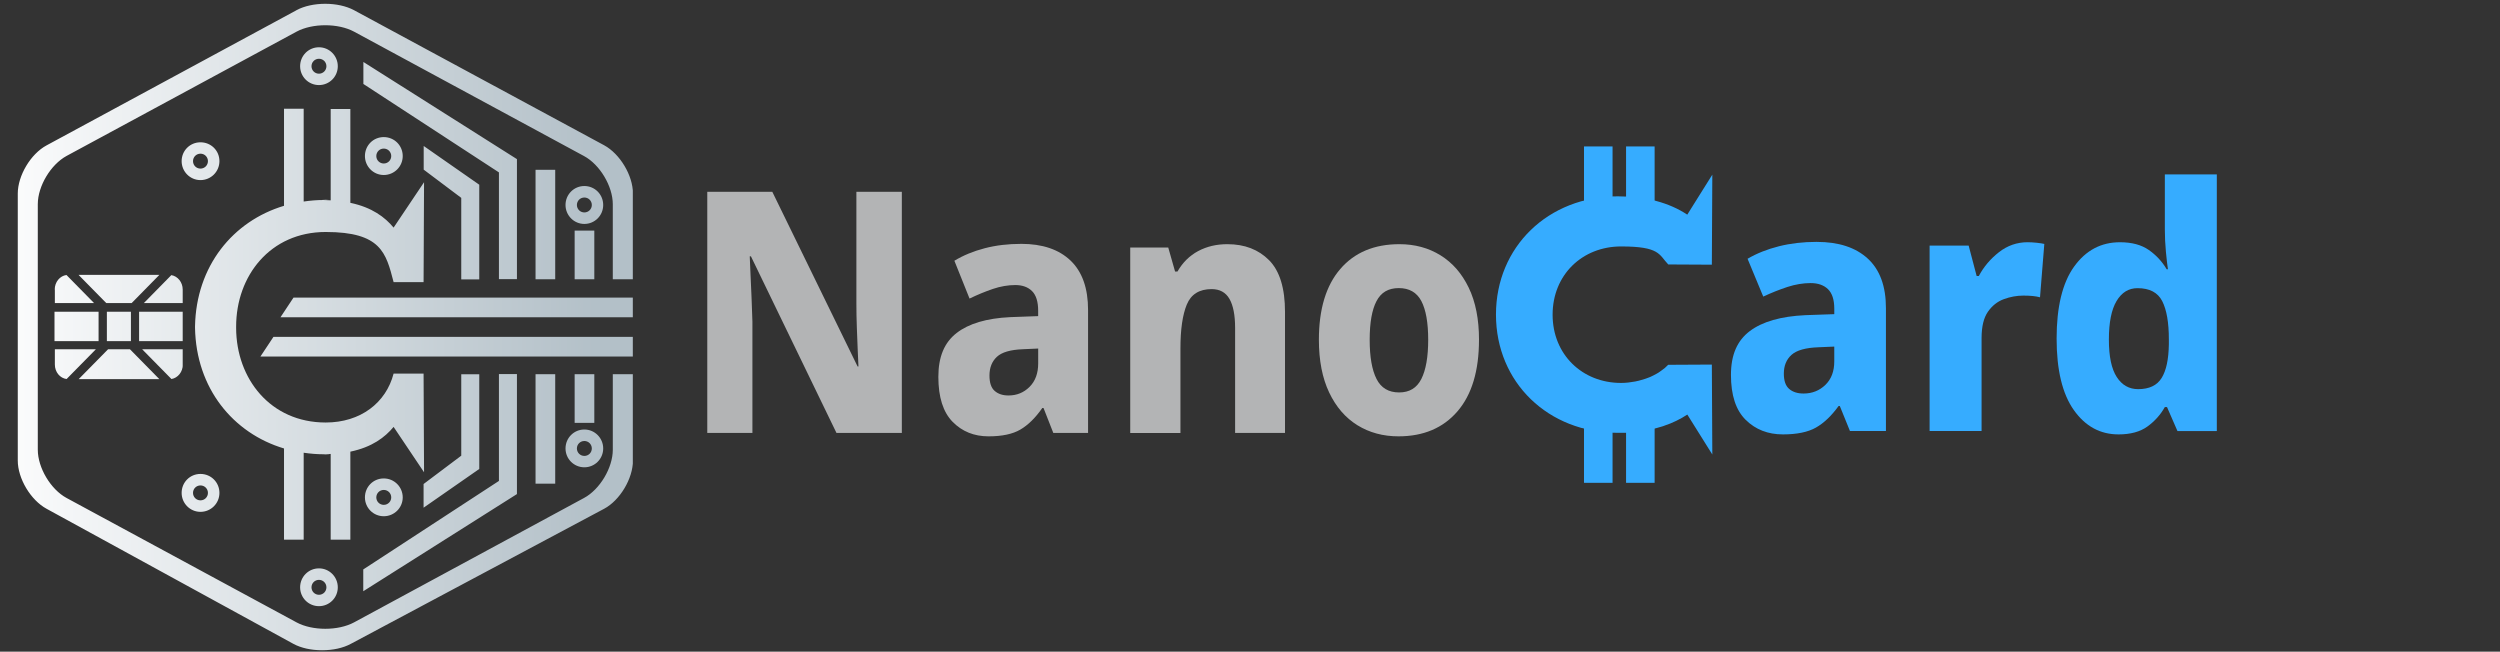 <?xml version="1.0" encoding="UTF-8"?>
<svg id="Layer_1" xmlns="http://www.w3.org/2000/svg" xmlns:xlink="http://www.w3.org/1999/xlink" version="1.1" viewBox="0 0 2110 550">
  <rect x="0" y="0" width="2110" height="550" fill="#333333" stroke="none"/>
  <!-- Generator: Adobe Illustrator 29.6.0, SVG Export Plug-In . SVG Version: 2.1.1 Build 207)  -->
  <defs>
    <style>
      .st0 {
        fill: none;
      }

      .st1 {
        fill: url(#linear-gradient1);
      }

      .st2 {
        fill: url(#linear-gradient);
      }

      .st3 {
        clip-path: url(#clippath-1);
      }

      .st4 {
        clip-path: url(#clippath-2);
      }

      .st5 {
        opacity: .81;
      }

      .st6 {
        fill: #d0d2d3;
      }

      .st7 {
        fill: #36acff;
      }

      .st8 {
        clip-path: url(#clippath);
      }
    </style>
    <clipPath id="clippath">
      <path class="st0" d="M262.9,495.7c0-3.5,2.8-6.3,6.3-6.3s6.3,2.8,6.3,6.3-2.8,6.3-6.3,6.3-6.3-2.8-6.3-6.3M253.3,495.7c0,8.8,7.1,15.9,15.9,15.9s15.9-7.1,15.9-15.9-7.1-16-15.9-16-15.9,7.1-15.9,16M317.6,419.8c0-3.5,2.8-6.3,6.3-6.3s6.3,2.8,6.3,6.3-2.8,6.3-6.3,6.3-6.3-2.8-6.3-6.3M308,419.8c0,8.8,7.1,15.9,15.9,15.9s16-7.1,16-15.9-7.1-16-16-16-15.9,7.1-15.9,16M162.9,416c0-3.5,2.8-6.3,6.3-6.3s6.3,2.8,6.3,6.3-2.8,6.3-6.3,6.3-6.3-2.8-6.3-6.3M153.3,416c0,8.8,7.1,16,15.9,16s16-7.1,16-16-7.1-16-16-16-15.9,7.1-15.9,16M271.2,383.3c1.2,0,2.5.2,3.7.2s2-.1,3-.2h-6.7ZM486.9,378.5c0-3.5,2.8-6.3,6.3-6.3s6.3,2.8,6.3,6.3-2.8,6.3-6.3,6.3-6.3-2.8-6.3-6.3M477.3,378.5c0,8.8,7.1,15.9,15.9,15.9s15.9-7.1,15.9-15.9-7.1-16-15.9-16-15.9,7.1-15.9,16M389.3,315.8v68.8l-31.8,23.9v20l47-32.7v-79.9h-15.2v-.1ZM421.1,315.8v90.1l-114.5,74.7v18.4l129.7-82v-101.3h-15.2v.1h0ZM452,408.2h16.6v-92.4h-16.6v92.4ZM485,356.9h16.6v-41.1h-16.6v41.1ZM230.8,284.3l-11,16.6h314.4v-16.6H230.8ZM247.7,251.2l-11,16.6h297.5v-16.6H247.7ZM485,235.7h16.6v-41.1h-16.6v41.1ZM271.2,168.7h6.7c-1,0-1.9-.2-3-.2s-2.5.1-3.7.2M486.9,173c0-3.5,2.8-6.3,6.3-6.3s6.3,2.8,6.3,6.3-2.8,6.3-6.3,6.3-6.3-2.8-6.3-6.3M477.3,173c0,8.8,7.1,16,15.9,16s15.9-7.1,15.9-16-7.1-16-15.9-16-15.9,7.1-15.9,16M452,235.7h16.6v-92.4h-16.6v92.4ZM357.5,143.1l31.8,23.9v68.8h15.2v-79.9l-46.9-32.7v20l-.1-.1h0ZM162.9,136c0-3.5,2.8-6.3,6.3-6.3s6.3,2.8,6.3,6.3-2.8,6.3-6.3,6.3-6.3-2.8-6.3-6.3M153.3,136c0,8.8,7.1,16,15.9,16s16-7.1,16-16-7.1-15.9-16-15.9-15.9,7.1-15.9,15.9M317.6,131.7c0-3.5,2.8-6.3,6.3-6.3s6.3,2.8,6.3,6.3-2.8,6.3-6.3,6.3-6.3-2.8-6.3-6.3M308,131.7c0,8.8,7.1,16,15.9,16s16-7.1,16-16-7.1-16-16-16-15.9,7.1-15.9,16M279.1,91.8v77.3c-2,0-3.9-.3-6.1-.3-5.7,0-11.2.5-16.7,1.3v-78.3h-16.6v81.9c-43.1,12.9-74.2,50.9-75.1,101.8v1.2c.9,50.9,32,88.9,75.1,101.8v77h16.6v-73.4c5.4.8,11,1.3,16.7,1.3s4.1-.2,6.1-.3v72.4h16.6v-74.3c18.3-3.8,29.2-12.1,36.5-20.9l25.7,38.3-.4-83.3h-25.3c-6.4,24.7-27.9,41.3-57.3,41.3-46.7,0-75.5-37-75.6-79.8v-1.2c0-42.8,28.8-79.8,75.6-79.8s50.9,17.7,57.3,42.3h25.3l.4-84.3-25.7,38.3c-7.3-8.8-18.3-17.1-36.5-20.9v-79.2h-16.6v-.2ZM306.6,70.8l114.5,74.7v90.1h15.2v-101.3l-129.6-82v18.4l-.1.1ZM262.9,55.9c0-3.5,2.8-6.3,6.3-6.3s6.3,2.8,6.3,6.3-2.8,6.3-6.3,6.3-6.3-2.8-6.3-6.3M253.3,55.9c0,8.8,7.1,15.9,15.9,15.9s15.9-7.1,15.9-15.9-7.1-16-15.9-16-15.9,7.1-15.9,16M250.3,8.6L39.3,122.7c-13.4,7.2-24.3,25.5-24.3,40.7v225.3c0,15.2,10.9,33.4,24.3,40.7l208.3,114c6.6,3.6,15.3,5.4,24,5.4h.5c8.7,0,17.4-1.8,24-5.4l213.8-114c13.4-7.2,24.3-25.5,24.3-40.7v-72.9h-17v63.8c0,15.2-10.9,33.5-24.3,40.7l-194.1,105c-13.4,7.2-35.1,7.2-48.5,0l-194.1-105c-13.4-7.2-24.3-25.5-24.3-40.7v-207.3c0-15.2,10.9-33.4,24.3-40.7L250.3,26.7c13.4-7.2,35.1-7.2,48.5,0l194.1,105c13.4,7.2,24.3,25.5,24.3,40.7v63.3h17v-72.4c0-15.2-10.9-33.4-24.3-40.7L298.8,8.6c-6.7-3.6-15.5-5.4-24.3-5.4s-17.6,1.8-24.3,5.4h.1Z"/>
    </clipPath>
    <linearGradient id="linear-gradient" x1="3198.4" y1="389.99" x2="3201.9" y2="389.99" gradientTransform="translate(-474339.29 58111.36) scale(148.3 -148.3)" gradientUnits="userSpaceOnUse">
      <stop offset="0" stop-color="#fff"/>
      <stop offset="1" stop-color="#b3c0c8"/>
    </linearGradient>
    <clipPath id="clippath-1">
      <path class="st0" d="M46.3,294.8v12.9c0,6.3,4.3,11.5,9.9,12.2l24.7-25.1s-34.6,0-34.6,0ZM91.2,294.8l-24.9,25.3h68.3l-24.9-25.3h-18.5ZM120,294.8l24.7,25.1c5.4-.9,9.6-6,9.6-12.2v-12.9h-34.3ZM46,287.9h37.2v-24.8h-37.2s0,24.8,0,24.8ZM90.2,287.9h20.3v-24.8h-20.3v24.8ZM117.4,287.9h36.9v-24.8h-36.9v24.8ZM121.4,255.8h32.8v-11.4c0-6.2-4.2-11.3-9.6-12.2,0,0-23.2,23.6-23.2,23.6ZM46.3,244.4v11.4h33.1l-23.3-23.7c-5.5.7-9.9,5.9-9.9,12.2M66.3,232l23.4,23.8h21.4l23.4-23.8h-68.3.1Z"/>
    </clipPath>
    <linearGradient id="linear-gradient1" x1="3198.4" y1="390.01" x2="3201.9" y2="390.01" gradientTransform="translate(-474339.23 58114.26) scale(148.3 -148.3)" gradientUnits="userSpaceOnUse">
      <stop offset="0" stop-color="#fff"/>
      <stop offset="1" stop-color="#b3c0c8"/>
    </linearGradient>
    <clipPath id="clippath-2">
      <rect class="st0" x="-211" y="3.2" width="2091" height="545.6"/>
    </clipPath>
  </defs>

  <g class="st8">
    <rect class="st2" x="15" y="3.2" width="519.1" height="545.6"/>
  </g>
  <g class="st3">
    <rect class="st1" x="46" y="232" width="108.2" height="88"/>
  </g>
  <g class="st4">
    <path class="st7" d="M1444.8,223.3l.4-75.9-21.1,33.7v.1c-15.3-10.2-35.2-15.5-58.7-15.5-58.6,0-102.8,42.5-102.8,99.8s44.1,99.8,102.8,99.8,9.9-.3,14.7-.8h.4c3.9-.4,7.7-1,11.4-1.7.4,0,.9-.2,1.3-.3,3.5-.8,6.9-1.7,10.1-2.7.4-.1.8-.2,1.1-.4,7.2-2.4,13.8-5.6,19.7-9.5h0l21.1,33.7-.4-75.9-36.9.2h0c-.3.3-.6.6-.9.9-.6.6-1.2,1.1-1.8,1.7-.5.4-1.1.9-1.7,1.3-.5.4-1.1.8-1.6,1.2-.7.5-1.3.9-2,1.4-.5.3-1,.6-1.5.9-1.7,1-3.6,1.9-5.5,2.8-.2,0-.3.2-.5.2-1,.4-2.1.8-3.2,1.2-.4.1-.8.3-1.2.4-1.1.4-2.2.7-3.4,1-.3,0-.7.2-1,.3-1.2.3-2.4.6-3.6.8h0c-3.8.7-7.7,1.2-11.8,1.2-32.8,0-57.8-24-57.8-57.6s25-57.6,57.8-57.6,31.9,6.9,39.8,15.2h0l36.9.2-.1-.1h0Z"/>
  </g>
  <g class="st5">
    <path class="st6" d="M761.15,365.42h-55.16l-72.2-149.07h-1c.15,3.61.37,8.46.62,14.53.26,6.09.55,12.69.88,19.82.34,7.12.59,14.01.75,20.66v94.06h-38.1v-203.52h54.9l71.95,147.37h.75c-.18-3.42-.38-8.07-.63-13.97-.25-5.88-.51-12.29-.75-19.24-.25-6.93-.37-13.53-.37-19.81v-94.35h38.36v203.52h0Z"/>
    <path class="st6" d="M861.92,205.81c17.89,0,31.76,4.7,41.62,14.1,9.86,9.41,14.79,23.33,14.79,41.76v103.75h-29.33l-8.28-21.09h-1c-5.85,8.36-12.03,14.44-18.56,18.24-6.51,3.8-15.46,5.7-26.82,5.7-12.2,0-22.31-4.08-30.34-12.26-8.02-8.17-12.03-20.8-12.03-37.91s5.14-29.07,15.42-37.05c10.28-7.98,25.37-12.44,45.25-13.39l23.57-.86v-4.56c0-7.6-1.71-13.11-5.14-16.53-3.43-3.43-8.15-5.13-14.17-5.13s-12.5,1.09-18.93,3.28c-6.43,2.18-12.99,4.89-19.68,8.13l-12.79-31.92c7.52-4.56,16.05-8.07,25.57-10.55s19.8-3.7,30.84-3.7h.01ZM876.22,294.17l-12.79.57c-10.53.39-17.89,2.53-22.06,6.41-4.18,3.9-6.26,9.17-6.26,15.82,0,6.08,1.46,10.41,4.39,12.96,2.92,2.57,6.81,3.85,11.66,3.85,7.02,0,12.94-2.43,17.79-7.27,4.85-4.85,7.28-11.44,7.28-19.82v-12.54.02h-.01Z"/>
    <path class="st6" d="M1035.91,206.09c14.54,0,26.29,4.52,35.22,13.54,8.94,9.02,13.42,23.61,13.42,43.75v102.04h-42.12v-88.64c0-10.83-1.6-19-4.77-24.52-3.18-5.5-8.19-8.26-15.05-8.26-10.36,0-17.34,4.33-20.93,12.98-3.6,8.64-5.39,21.05-5.39,37.19v71.26h-42.38v-156.49h32.1l5.76,20.24h2.01c4.34-7.6,10.16-13.35,17.42-17.25,7.28-3.9,15.5-5.85,24.7-5.85h.01Z"/>
    <path class="st6" d="M1248.27,286.76c0,26.22-6.06,46.37-18.17,60.42-12.13,14.07-28.71,21.09-49.77,21.09-13.03,0-24.6-3.14-34.72-9.4-10.11-6.27-18.05-15.49-23.82-27.65-5.77-12.16-8.65-26.98-8.65-44.46,0-25.84,6.02-45.75,18.05-59.72s28.66-20.95,49.89-20.95c13.04,0,24.61,3.14,34.73,9.41,10.11,6.27,18.05,15.38,23.82,27.36,5.76,11.97,8.65,26.6,8.65,43.89h-.01ZM1156.01,286.76c0,14.44,1.92,25.46,5.77,33.06,3.84,7.6,10.19,11.4,19.05,11.4s14.95-3.8,18.8-11.4c3.84-7.6,5.77-18.62,5.77-33.06s-1.93-25.32-5.77-32.64c-3.85-7.31-10.2-10.97-19.05-10.97s-14.96,3.66-18.8,10.97c-3.85,7.32-5.77,18.2-5.77,32.64Z"/>
  </g>
  <rect class="st7" x="1336.9" y="123.6" width="24.1" height="77.5"/>
  <rect class="st7" x="1372.4" y="123.6" width="24.1" height="77.5"/>
  <rect class="st7" x="1336.9" y="330" width="24.1" height="77.5"/>
  <rect class="st7" x="1372.4" y="330" width="24.1" height="77.5"/>
  <path class="st7" d="M1533.34,204.16c18.51,0,32.87,4.7,43.08,14.11s15.31,23.33,15.31,41.76v103.75h-30.37l-8.56-21.09h-1.04c-6.06,8.36-12.46,14.44-19.21,18.24s-16.01,5.7-27.77,5.7c-12.63,0-23.1-4.08-31.4-12.26-8.31-8.17-12.46-20.81-12.46-37.91s5.32-29.07,15.96-37.06c10.64-7.98,26.25-12.44,46.85-13.4l24.4-.86v-4.56c0-7.6-1.78-13.11-5.32-16.53-3.55-3.42-8.44-5.13-14.66-5.13s-12.94,1.1-19.6,3.28c-6.66,2.19-13.45,4.89-20.37,8.12l-13.24-31.92c7.79-4.56,16.61-8.07,26.47-10.55,9.86-2.47,20.5-3.71,31.92-3.71v.02h.01ZM1548.13,292.52l-13.24.57c-10.9.38-18.52,2.52-22.84,6.41-4.33,3.9-6.49,9.17-6.49,15.82,0,6.08,1.51,10.4,4.54,12.97s7.05,3.85,12.07,3.85c7.27,0,13.41-2.42,18.43-7.27,5.02-4.85,7.53-11.45,7.53-19.81v-12.54h0Z"/>
  <path class="st7" d="M1711.38,204.45c2.25,0,4.76.14,7.53.43,2.76.29,4.93.62,6.49,1l-3.63,45.04c-3.46-.95-8.13-1.43-14.02-1.43-5.54,0-11.03,1-16.48,2.99-5.45,2-9.95,5.56-13.5,10.69-3.55,5.13-5.32,12.54-5.32,22.23v78.38h-43.86v-156.48h32.96l6.75,25.65h1.82c4.15-7.79,9.82-14.49,17-20.1,7.18-5.6,15.27-8.41,24.27-8.41h-.01Z"/>
  <path class="st7" d="M1787.95,366.63c-15.4,0-27.94-6.84-37.63-20.52-9.69-13.68-14.54-33.82-14.54-60.43s4.93-47.03,14.79-60.71,22.75-20.52,38.67-20.52c10.03,0,18.17,2.19,24.4,6.56s11.24,9.79,15.05,16.25h1.04c-.52-3.42-1.08-8.31-1.69-14.68-.61-6.36-.91-12.68-.91-18.95v-46.46h43.86v216.62h-33.22l-8.82-20.24h-1.82c-3.63,6.46-8.52,11.93-14.66,16.39s-14.32,6.7-24.53,6.7h0ZM1804.56,328.44c9.34,0,15.96-3.14,19.85-9.41s5.92-15.77,6.1-28.5v-4.28c0-14.06-1.86-24.75-5.58-32.07-3.72-7.31-10.69-10.97-20.89-10.97-7.44,0-13.32,3.61-17.65,10.83-4.33,7.22-6.49,18.05-6.49,32.49s2.21,24.8,6.62,31.64,10.42,10.26,18.04,10.26h0Z"/>
</svg>